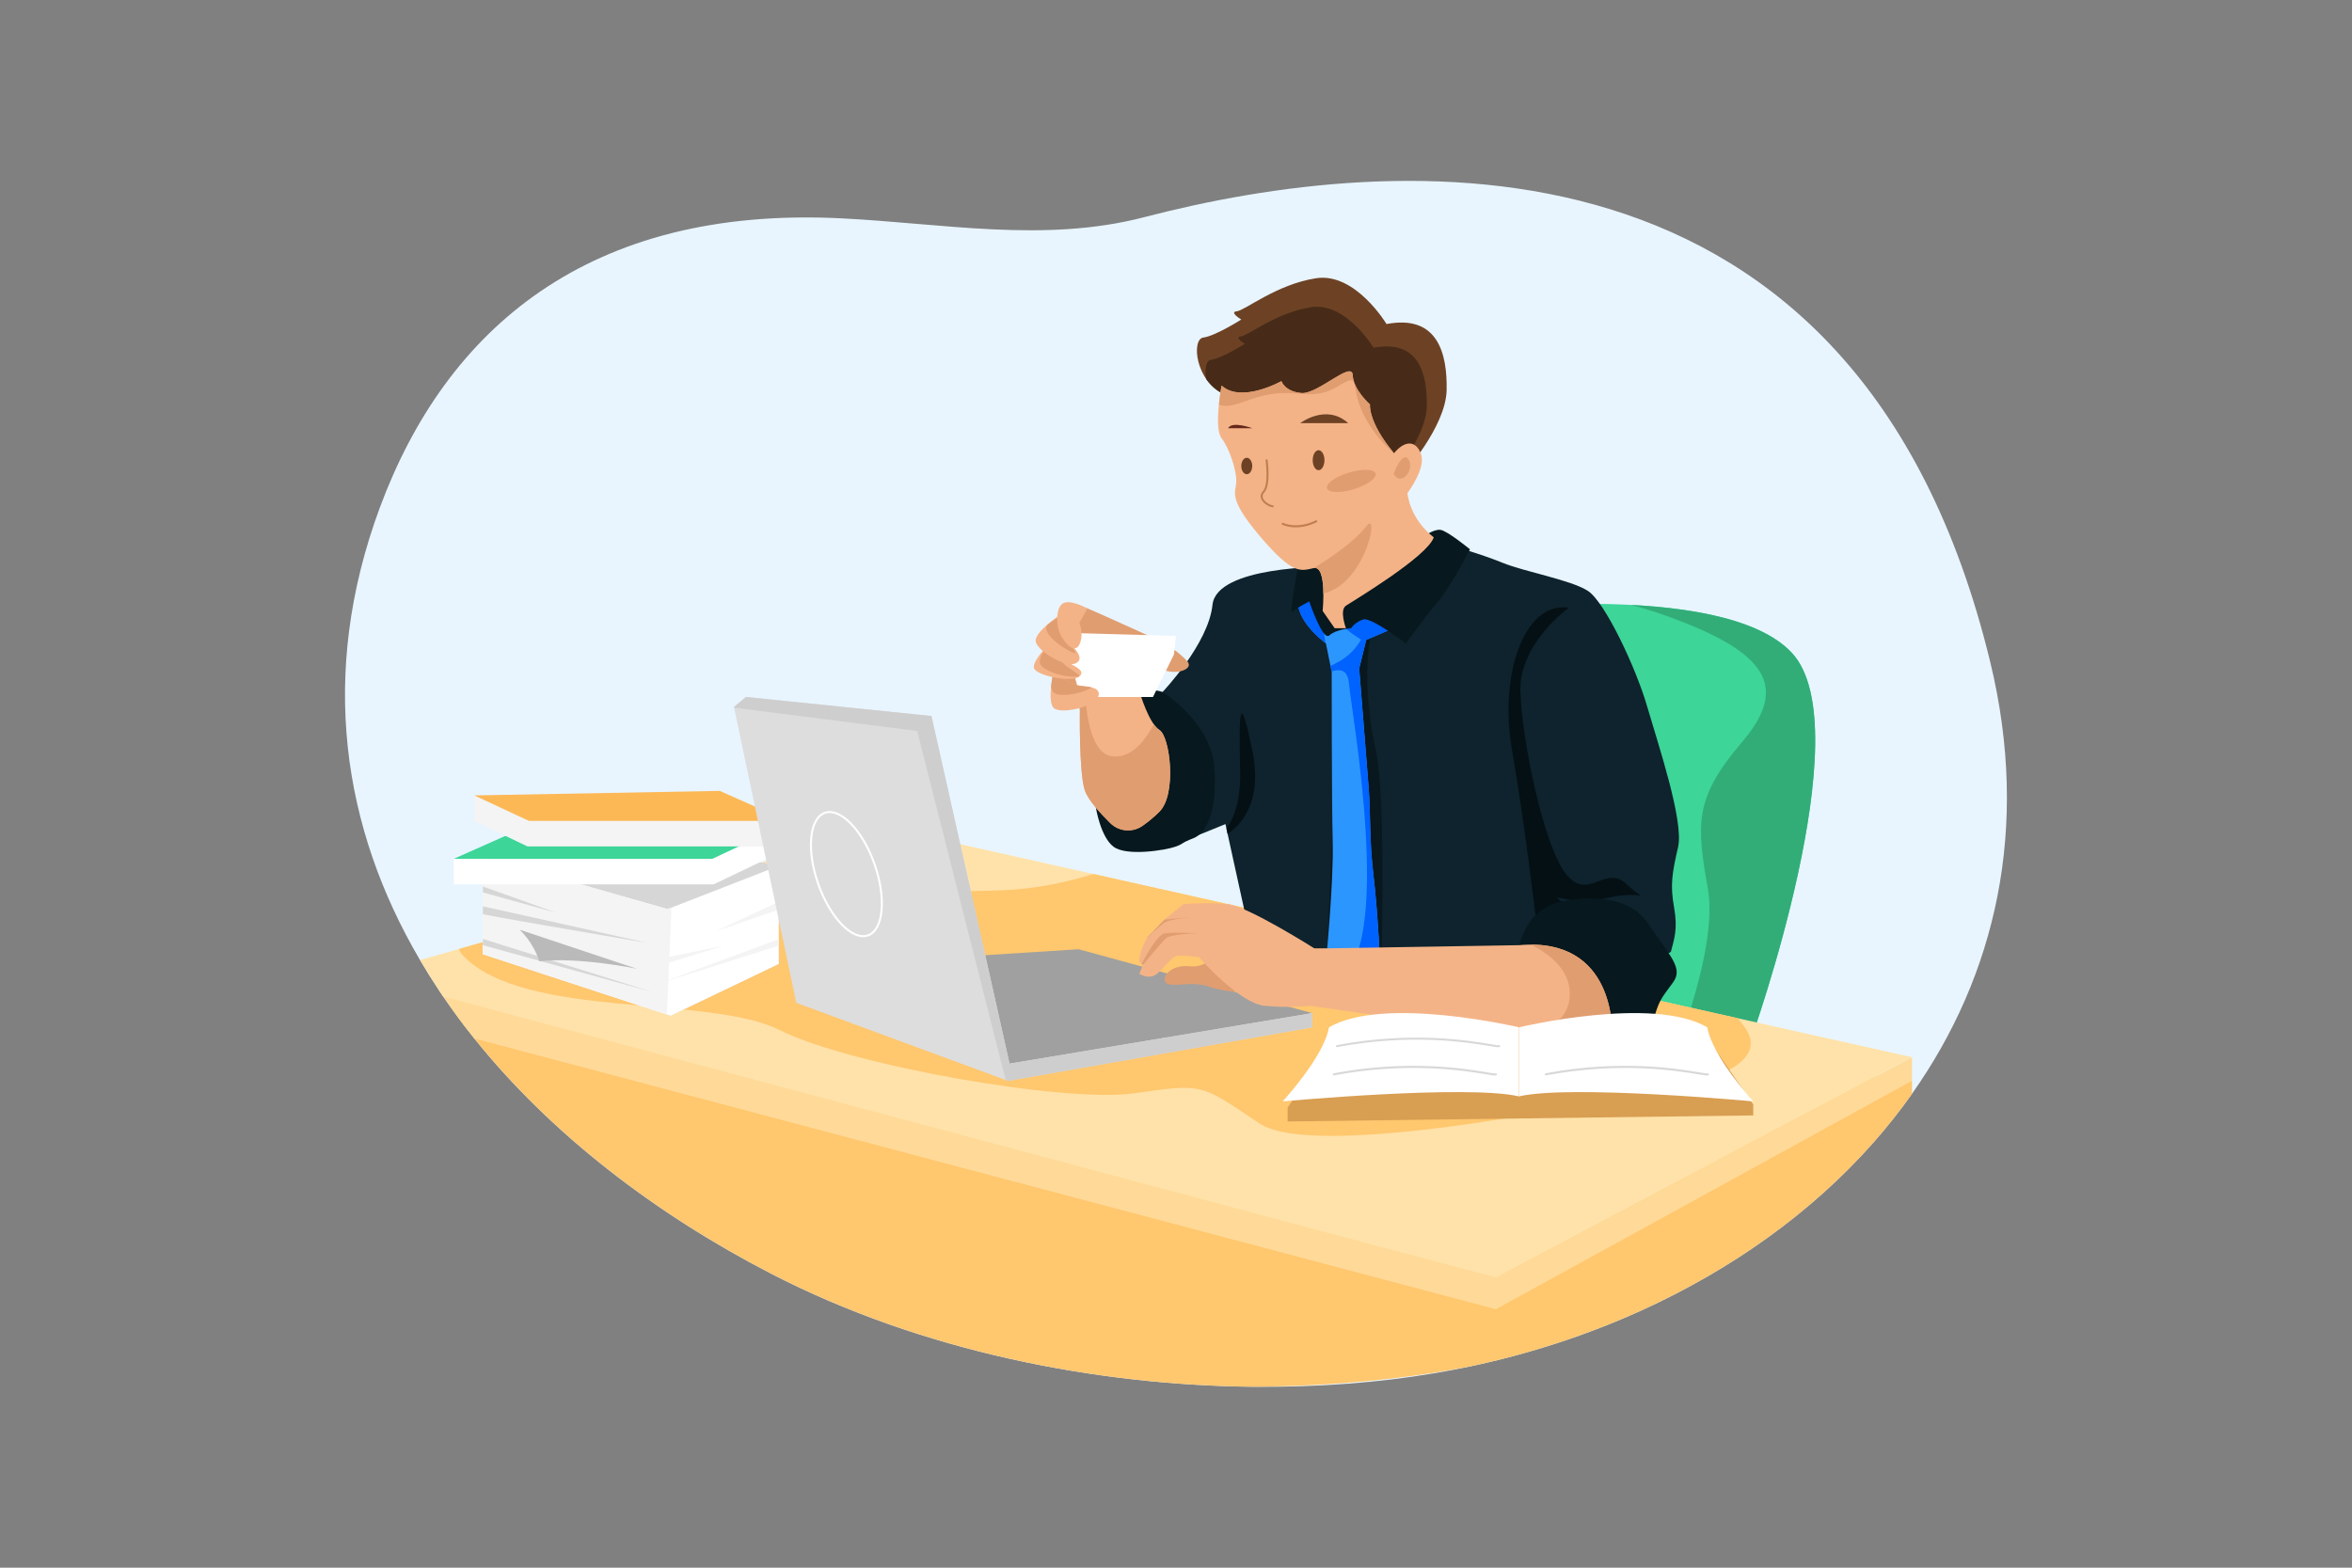 <?xml version="1.0" encoding="UTF-8"?> <!-- Generator: Adobe Illustrator 24.2.1, SVG Export Plug-In . SVG Version: 6.00 Build 0) --> <svg xmlns="http://www.w3.org/2000/svg" xmlns:xlink="http://www.w3.org/1999/xlink" id="Слой_1" x="0px" y="0px" viewBox="0 0 4680 3120" style="enable-background:new 0 0 4680 3120;" xml:space="preserve"><rect x="0" y="0" width="4680" height="3120" fill="#808080" stroke="none"/> <style type="text/css"> .st0{fill:#E8F5FF;} .st1{fill:#3DD598;} .st2{clip-path:url(#SVGID_4_);} .st3{fill:#32AD78;} .st4{fill:#FFC76E;} .st5{fill:#FFD997;} .st6{fill:#FFE2A9;} .st7{fill:#D6D6D6;} .st8{fill:#FFFFFF;} .st9{clip-path:url(#SVGID_6_);} .st10{fill:#F4F4F4;} .st11{fill:#BABABA;} .st12{fill:#FDB856;} .st13{fill:#A0A0A0;} .st14{fill:#DDDDDD;} .st15{clip-path:url(#SVGID_8_);} .st16{fill:#CECECE;} .st17{fill:none;stroke:#FFFFFF;stroke-width:4;stroke-miterlimit:10;} .st18{fill:#0E232D;} .st19{clip-path:url(#SVGID_10_);} .st20{fill:#08181E;} .st21{clip-path:url(#SVGID_12_);} .st22{fill:#051014;} .st23{clip-path:url(#SVGID_14_);} .st24{fill:#E09D70;} .st25{fill:#2C96FF;} .st26{clip-path:url(#SVGID_16_);} .st27{fill:#0062FF;} .st28{fill:#07181E;} .st29{fill:#6D4224;} .st30{clip-path:url(#SVGID_18_);} .st31{fill:#472B18;} .st32{fill:#F4B387;} .st33{clip-path:url(#SVGID_20_);} .st34{fill:#66281A;} .st35{fill:#C17E4F;} .st36{clip-path:url(#SVGID_22_);} .st37{clip-path:url(#SVGID_24_);} .st38{clip-path:url(#SVGID_26_);} .st39{clip-path:url(#SVGID_28_);} .st40{clip-path:url(#SVGID_30_);} .st41{fill:#D89E52;} .st42{fill:#D8D8D8;} </style> <g id="_05"> <path class="st0" d="M755.8,1010.2c-123,332.3-73.7,639.2,80,900.6c12.3,20.8,25.2,41.4,38.7,61.7c2.5,3.7,5,7.4,7.5,11.1l0,0 c5.2,7.6,10.4,15.1,15.8,22.6c8.7,12.2,17.7,24.3,26.8,36.3c6.3,8.2,12.7,16.4,19.3,24.5c152.1,189.6,359.7,348.7,590.1,467.7 c300.5,155.2,649.7,222.8,963.9,225.3c125.8,1,246.1-8.4,355.3-26.8c23.7-4,47.2-8.5,70.6-13.4c119.7-25.3,234.8-62.9,342.2-111.7 c179.5-81.6,337.6-194.3,460.1-332.4c27.9-31.4,54.1-64.4,78.3-98.7c165.8-234.7,235.9-528.6,155.8-859.4 C3695.5,224.8,2772.2,303.2,2276.9,432.2c-198.5,51.7-399.9,12.4-603.5,2.3C1170.8,409.5,887.4,655.1,755.8,1010.2z"></path> <g> <defs> <path id="SVGID_1_" d="M755.8,1010.2c131.5-355.1,414.9-600.7,917.6-575.7c203.6,10.1,405,49.4,603.5-2.3 c495.3-129,1418.6-207.4,1683.4,885.4c80.1,330.8,10,624.7-155.8,859.4c-24.3,34.3-50.4,67.3-78.4,98.7 c-122.5,138.1-280.6,250.8-460.1,332.4c-107.4,48.8-222.5,86.5-342.2,111.7c-23.4,4.9-46.9,9.4-70.6,13.4 c-109.3,18.4-229.5,27.8-355.3,26.8c-314.2-2.5-663.4-70.2-963.9-225.3c-230.3-119-438-278.1-590-467.7 c-6.5-8.1-12.9-16.3-19.3-24.5c-9.2-12-18.2-24.1-26.8-36.3c-5.4-7.5-10.6-15-15.8-22.6l0,0c-2.5-3.7-5.1-7.4-7.5-11.1 c-13.6-20.3-26.5-40.8-38.7-61.7C682.1,1649.3,632.8,1342.5,755.8,1010.2z"></path> </defs> <clipPath id="SVGID_2_"> <use xlink:href="#SVGID_1_" style="overflow:visible;"></use> </clipPath> </g> <path class="st1" d="M2901.2,1216.9l-97.6,695.8l681.5,153.1c0,0,219.7-615.6,80.7-766.1 C3426.8,1149.2,2901.2,1216.9,2901.2,1216.9z"></path> <g> <defs> <path id="SVGID_3_" d="M2803.6,1912.7l97.6-695.8c0,0,525.6-67.8,664.6,82.8s-80.7,766.1-80.7,766.1L2803.6,1912.7z"></path> </defs> <clipPath id="SVGID_4_"> <use xlink:href="#SVGID_3_" style="overflow:visible;"></use> </clipPath> <g class="st2"> <path class="st3" d="M2878.5,961.8l-25.5,205.6c0,0,257.1-15.4,460.3,57.4c203.2,72.7,248.1,141,152.4,252.8 c-95.6,111.8-89.7,163.6-67.3,291.6s-82.2,369.4-82.2,369.4s227.1-53.5,245.1-56.3s164.4-857.5,164.4-857.5l-237.1-170.5 L2878.5,961.8z"></path> </g> </g> <path class="st4" d="M961.1,2004.6l-63.2,1.5c8.7,12.2,17.7,24.3,26.8,36.3c6.3,8.2,12.7,16.4,19.3,24.5 c152.1,189.6,359.7,348.7,590.1,467.7c300.5,155.2,649.7,222.8,963.9,225.3c123-1,240.6-10.3,348.4-26.8c26-4,51.9-8.5,77.5-13.4 c119.7-25.3,234.8-62.9,342.2-111.7c179.5-81.6,337.6-194.3,460.1-332.4c27.9-31.4,54.1-64.4,78.3-98.7v-25.8l-72.9-8.4 L2267,1974.2L990.8,2004l0,0L961.1,2004.6z"></path> <path class="st5" d="M990.8,2004l-116.2-31.6c2.5,3.7,5,7.4,7.5,11.1l0,0c5.2,7.6,10.4,15.1,15.8,22.6 c8.7,12.2,17.7,24.3,26.8,36.3c6.3,8.2,12.7,16.4,19.3,24.5l2032.5,538.8l828-454.6v-47l-72.9,38.6l-755,400.2L990.8,2004 L990.8,2004z"></path> <path class="st6" d="M913.2,1888.6l-77.3,22.1c12.3,20.8,25.2,41.4,38.7,61.7c2.5,3.7,5,7.4,7.5,11.1l0,0l79,21.1l2015.5,538.3 l755-400.2l72.9-38.6l-346.8-77.6l-1281.9-287l-415.4-93l-544.8,155.7L913.2,1888.6z"></path> <path class="st4" d="M1215.7,1802.1l-302.6,86.5c1.5,4.7,4.6,9.5,9.5,14.5c122.3,125.4,489.5,76.9,628.3,146.7 s566.1,145.4,704.5,126.2s130.6-21.1,250.2,59.6s756.3-59.6,756.3-59.6s289.5-30.1,206.8-135.5c-3.7-4.7-7.3-9.4-10.8-14.1 l-1281.9-287c-53.4,16.2-114.6,30.2-184.5,32.6C1872,1776.1,1491.2,1777.4,1215.7,1802.1z"></path> <polygon class="st7" points="1155.1,1646.5 960.8,1704.7 960.8,1899 1334.4,2021.5 1549.5,1918.4 1549.5,1723.2 "></polygon> <polygon class="st8" points="1328.4,1809.3 960.8,1704.7 960.8,1899 1334.4,2021.5 1549.5,1918.4 1549.5,1723.2 "></polygon> <g> <defs> <polygon id="SVGID_5_" points="1549.5,1918.4 1334.4,2021.5 960.8,1899 960.8,1704.7 1328.4,1809.3 1549.5,1723.2 "></polygon> </defs> <clipPath id="SVGID_6_"> <use xlink:href="#SVGID_5_" style="overflow:visible;"></use> </clipPath> <g class="st9"> <polygon class="st10" points="897.9,1658.4 874.5,1911.1 1324.9,2067.1 1338.9,1739.3 "></polygon> <polygon class="st10" points="1582.9,1779.1 1423,1853.8 1582.9,1798.9 "></polygon> <polygon class="st10" points="1566.7,1862.7 1312.5,1956.9 1566.7,1876.6 "></polygon> <polygon class="st10" points="1439.6,1882.2 1305,1909.8 1305,1924.1 "></polygon> <path class="st7" d="M864.2,1731.3c0,0-4.5,59.8,0,67.6s424.4,77.7,424.4,77.7s-402.5-89.8-414-91.5s0-32.9,0-32.9l232.1,64.3 c0,0-185.1-66.8-232.1-82.1C868.9,1732.6,865.3,1731.5,864.2,1731.3z"></path> <polygon class="st7" points="1297.5,1974.2 862.2,1837.7 862.2,1853.8 "></polygon> </g> </g> <path class="st11" d="M1267.1,1928l-233.1-77.7c0,0,26.9,23.9,38.9,62.8C1152.1,1904.1,1267.1,1928,1267.1,1928z"></path> <polygon class="st8" points="1417.1,1709.2 903,1709.2 903,1760 1420,1760 1526.1,1709.2 1526.1,1658.4 "></polygon> <polygon class="st1" points="1037.5,1649.4 903,1709.2 1417.1,1709.2 1526.1,1658.4 "></polygon> <polygon class="st10" points="1052.7,1633.8 943.6,1583 943.6,1633.8 1049.7,1684.6 1566.7,1684.6 1566.7,1633.8 "></polygon> <polygon class="st12" points="1432.2,1574 943.6,1583 1052.7,1633.8 1566.7,1633.8 "></polygon> <polygon class="st13" points="2146.3,1889.2 1784.6,1912.1 1962.5,2113.8 2022.2,2130.9 2611,2016.3 "></polygon> <polygon class="st14" points="1484.3,1387.1 1460.4,1407 1584.4,1995.8 2005.8,2151.2 2611,2044.6 2611,2016.3 2008.8,2116.8 1853.4,1425 "></polygon> <g> <defs> <polygon id="SVGID_7_" points="2008.8,2116.8 1853.4,1425 1484.3,1387.1 1460.4,1407 1584.4,1995.8 2005.8,2151.2 2611,2044.6 2611,2016.3 "></polygon> </defs> <clipPath id="SVGID_8_"> <use xlink:href="#SVGID_7_" style="overflow:visible;"></use> </clipPath> <g class="st15"> <path class="st16" d="M1434.5,1405l390.5,49.8l179.3,707.3c0,0,645.5-85.9,641.5-96.3s-7.5-93.4-7.5-93.4l-679.8-558.5 l-334.7-90.6C1623.8,1323.4,1436.5,1373.2,1434.5,1405z"></path> </g> </g> <ellipse transform="matrix(0.943 -0.332 0.332 0.943 -482.269 658.823)" class="st17" cx="1685" cy="1739.4" rx="59.4" ry="129.3"></ellipse> <path class="st18" d="M2412.6,1203.8c-8,77.7-99.3,173.3-99.3,173.3v313.9l125.1-50.9l53.8,245.1l541.9,12.1l21.9-67.9 c0,0,263,87.7,269,63.8s13.9-43.8,6-87.7s-4-67.7,8-119.5s-39.8-205.2-61.8-280.9c-21.9-75.7-83.7-207.2-117.6-229.1 c-33.9-21.9-125.5-37.9-169.4-55.8c-43.8-17.9-101.6-33.9-101.6-33.9l-250.6,41.8C2638.3,1128.1,2420.6,1126.1,2412.6,1203.8z"></path> <g> <defs> <path id="SVGID_9_" d="M2638.2,1128.1c0,0-217.6-2-225.6,75.7s-99.3,173.3-99.3,173.3v313.9l125.1-50.9l53.8,245.1l541.9,12.1 l21.9-67.9c0,0,263,87.7,269,63.8s13.9-43.8,6-87.7s-4-67.7,8-119.5s-39.8-205.2-61.8-280.9c-21.9-75.7-83.7-207.2-117.6-229.1 c-33.9-21.9-125.5-37.9-169.4-55.8c-43.8-17.9-101.6-33.9-101.6-33.9L2638.2,1128.1z"></path> </defs> <clipPath id="SVGID_10_"> <use xlink:href="#SVGID_9_" style="overflow:visible;"></use> </clipPath> <g class="st19"> <path class="st20" d="M2672.2,1167.4l-33.9,783.6l108.9,23.2c0,0,13.1-381.9-9.9-482.4s-21.8-219.2,0-247.4 c21.8-28.3,49.9-77,49.9-77L2672.2,1167.4z"></path> </g> </g> <g> <defs> <path id="SVGID_11_" d="M2638.2,1128.1c0,0-217.6-2-225.6,75.7s-99.3,173.3-99.3,173.3v313.9l125.1-50.9l53.8,245.1l541.9,12.1 l21.9-67.9c0,0,263,87.7,269,63.8s13.9-43.8,6-87.7s-4-67.7,8-119.5s-39.8-205.2-61.8-280.9c-21.9-75.7-83.7-207.2-117.6-229.1 c-33.9-21.9-125.5-37.9-169.4-55.8c-43.8-17.9-101.6-33.9-101.6-33.9L2638.2,1128.1z"></path> </defs> <clipPath id="SVGID_12_"> <use xlink:href="#SVGID_11_" style="overflow:visible;"></use> </clipPath> <g class="st21"> <path class="st22" d="M2403.1,1678.4c62.5-18.6,111.8-76,88.5-186.6c-23.7-112.5-27.1-87.7-24,42.8 C2470.3,1648.5,2416.9,1673.8,2403.1,1678.4z"></path> <path class="st22" d="M2400,1679.3c1.1-0.2,2.1-0.6,3.2-0.9C2402.1,1678.7,2401,1679.1,2400,1679.3z"></path> </g> </g> <g> <defs> <path id="SVGID_13_" d="M2638.2,1128.1c0,0-217.6-2-225.6,75.7s-99.3,173.3-99.3,173.3v313.9l125.1-50.9l53.8,245.1l541.9,12.1 l21.9-67.9c0,0,263,87.7,269,63.8s13.9-43.8,6-87.7s-4-67.7,8-119.5s-39.8-205.2-61.8-280.9c-21.9-75.7-83.7-207.2-117.6-229.1 c-33.9-21.9-125.5-37.9-169.4-55.8c-43.8-17.9-101.6-33.9-101.6-33.9L2638.2,1128.1z"></path> </defs> <clipPath id="SVGID_14_"> <use xlink:href="#SVGID_13_" style="overflow:visible;"></use> </clipPath> <g class="st23"> <path class="st22" d="M3008.4,1491.8c25.4,145.2,47.8,337.6,47.8,337.6s99.3,88.4,164.4,67.9c65.1-20.5-12.1-21.5-85.6-80.8 s-24.9-8.9,58.7-28.5s86.6,13.5,43.3-28s-76.2,35.6-121-20.7s-87.7-266.6-90.7-363s96.6-166.9,96.6-166.9 C3030.9,1196,2983.1,1346.6,3008.4,1491.8z"></path> </g> </g> <path class="st24" d="M2123.8,1222.8c-3,3-26.9,111.6-25.9,117.6s75.7,46.8,75.7,46.8l25.9-54.8c0,0,88.7-11.9,113.9,0 s63.4,0,49.1-16.3s-43.5-35.6-43.5-35.6s-139.5-63.7-155.4-69.7C2147.8,1204.8,2126.8,1219.8,2123.8,1222.8z"></path> <path class="st24" d="M2320.1,1955.9c10,11,49.8-5,86.7,8s75.7,10,75.7,10l-57.8-84.7c0,0-18.1,38.1-56.8,33.9 C2329.2,1918.9,2310.1,1944.9,2320.1,1955.9z"></path> <path class="st25" d="M2583.7,1208.8c8.4,38.5,54.6,71.7,54.6,71.7l11.5,56.8c0,0,0,257,2,338.7s-13.5,239.1-13.5,239.1l108.9,17.9 c0,0-5.8-121.5-14.3-191.2s-5.5-123.5-9.5-173.3c-3.9-49.8-18.9-238.1-18.9-238.1l14-56.8l42.9-18.5c12-27.4-154.4-87.7-154.4-87.7 S2575.3,1170.3,2583.7,1208.8z"></path> <g> <defs> <path id="SVGID_15_" d="M2607,1167.4c0,0-31.7,2.9-23.3,41.4s54.6,71.7,54.6,71.7l11.5,56.8c0,0,0,257,2,338.7 s-13.5,239.1-13.5,239.1l108.9,17.9c0,0-5.8-121.5-14.3-191.2s-5.5-123.5-9.5-173.3c-3.9-49.8-18.9-238.1-18.9-238.1l14-56.8 l42.9-18.5C2773.4,1227.7,2607,1167.4,2607,1167.4z"></path> </defs> <clipPath id="SVGID_16_"> <use xlink:href="#SVGID_15_" style="overflow:visible;"></use> </clipPath> <g class="st26"> <path class="st27" d="M2706.3,1154.5c0,0-47.5,77.7-31.1,94.1c16.4,16.4,62.1,41.6,62.1,41.6l82.1-40.1c0,0-18.7-47.8-24.7-51.7 C2788.8,1194.5,2706.3,1154.5,2706.3,1154.5z"></path> <path class="st27" d="M2552.3,1160.5l-19.9,58.2l106,71.6c0,0-3.4-31.2-7.9-58.1S2611,1147,2611,1147L2552.3,1160.5z"></path> <path class="st27" d="M2803.7,1994.3c18-3,42-193.3,49.4-225.1s-136-524.8-136-524.8s0,25.8-28.4,53.9 c-28.4,28.1-59.8,28.9-58.3,40.5s49.4-30.3,53.8,22c4.4,52.3,92.1,535.1-24,590.2C2544.1,2006.1,2785.7,1997.3,2803.7,1994.3z"></path> </g> </g> <path class="st28" d="M2585.6,1112.2c0,0-21.4,112.6-14.4,105.6s33.9-20.9,33.9-20.9s26.9,79.7,39.9,67.7 c12.9-12,43.3-14.4,43.3-14.4c6.2-8.2,14.7-14.3,24.4-17.4c15.9-5,84.7,47.8,84.7,47.8s33.9-47.8,61.8-80.7 c27.9-32.9,65.8-106.6,65.8-106.6s-44.8-36.9-58.8-38.8s-35.9,14.9-35.9,14.9L2585.6,1112.2z"></path> <path class="st29" d="M2437.7,785.4c59.8,25.4,354.1,158.4,354.1,158.4s85.2-94.1,86.7-167.4s-17.9-150.9-119.6-131.5 c0,0-61.8-103.1-140-91.2s-141.9,64.3-157.9,65.8s8.9,16.4,8.9,16.4s-51.7,32.9-75.6,35.9C2370.4,674.8,2377.9,760,2437.7,785.4z"></path> <g> <defs> <path id="SVGID_17_" d="M2878.4,776.5c-1.5,73.2-86.7,167.4-86.7,167.4s-294.4-133-354.1-158.4s-67.3-110.6-43.3-113.6 s75.6-35.9,75.6-35.9s-24.8-14.9-8.9-16.4s79.6-53.8,157.9-65.8s140,91.2,140,91.2C2860.5,625.5,2879.9,703.3,2878.4,776.5z"></path> </defs> <clipPath id="SVGID_18_"> <use xlink:href="#SVGID_17_" style="overflow:visible;"></use> </clipPath> <g class="st30"> <path class="st31" d="M2448.3,816.7c53,22.5,314,140.4,314,140.4s75.5-83.5,76.8-148.4c1.3-64.9-15.9-133.8-106-116.6 c0,0-54.8-91.4-124.1-80.8s-125.9,57-140,58.3s7.9,14.6,7.9,14.6s-45.8,29.1-67,31.8C2388.7,718.7,2395.3,794.2,2448.3,816.7z"></path> </g> </g> <path class="st32" d="M2430.6,767.5c0,0-15.9,83.7,0,104.6s29.4,62.8,29.4,85.2s-19.4,31.4,46.3,109.1s80.7,70.2,107.6,64.3 s17.9,85.2,17.9,85.2l23.9,34.4h22.4c0,0-13.4-35.8,0-44.8s161.4-97.1,174.8-136c-49.3-38.8-52.3-88.2-52.3-88.2 s37.4-49.3,26.9-77.7c-10.5-28.4-32.9-26.9-53.8-1.5c-52.3-62.8-47.8-97.1-47.8-97.1s-32.9-28.4-34.3-58.3s-69.5,38.5-102.3,35.6 s-39.6-23.6-39.6-23.6S2470,803.3,2430.6,767.5z"></path> <g> <defs> <path id="SVGID_19_" d="M2549.7,758.5c0,0,6.7,20.6,39.6,23.6s100.8-65.4,102.3-35.6s34.4,58.3,34.4,58.3s-4.5,34.4,47.8,97.1 c20.9-25.4,43.3-26.9,53.8,1.5s-26.9,77.7-26.9,77.7s3,49.3,52.3,88.2c-13.4,38.9-161.4,127-174.8,136s0,44.8,0,44.8h-22.4 l-23.9-34.4c0,0,9-91.2-17.9-85.2s-41.8,13.5-107.6-64.3s-46.3-86.7-46.3-109.1s-13.4-64.3-29.3-85.2s0-104.6,0-104.6 C2470,803.3,2549.7,758.5,2549.7,758.5z"></path> </defs> <clipPath id="SVGID_20_"> <use xlink:href="#SVGID_19_" style="overflow:visible;"></use> </clipPath> <g class="st33"> <path class="st24" d="M2434.6,707.6c0,0-49.2,76.3-17.3,94.3s60.7-10.5,114.9-17.9s81.7,13.5,129.5-14.9 c47.8-28.4,23.9-6,47.8,47.8c23.9,53.8,64.3,85.2,64.3,85.2l13.4-68.6l-40-119.7l-40.6-28.4L2434.6,707.6z"></path> <path class="st24" d="M2773.6,943.8c13.1,23.9,40.6-6,30-27.9S2771.9,940.8,2773.6,943.8z"></path> <path class="st24" d="M2612,1182.9c101.1,4.5,136.5-174.8,106.6-135.5c-29.9,39.3-104.6,83.2-104.6,83.2 S2510.9,1178.4,2612,1182.9z"></path> </g> </g> <path class="st29" d="M2587.1,842.2h95.6C2638.9,802.4,2587.1,842.2,2587.1,842.2z"></path> <path class="st34" d="M2443.7,852.2h48C2491.7,852.2,2451.6,837.2,2443.7,852.2z"></path> <path class="st35" d="M2512.9,977.4c-5.5,5.9-5,11.5-3.6,15.2c3.4,9.1,16,16.2,22.8,17h0.2l0,0c1.1,0.1,2-0.8,2.1-1.9 s-0.8-2-1.9-2.1c-5.8-0.6-16.8-7.1-19.5-14.4c-1.4-3.9-0.5-7.5,2.8-11.1c13.4-14.5,6.8-62.4,6.5-64.4c-0.2-1.1-1.2-1.9-2.3-1.7 c-1.1,0.2-1.9,1.2-1.7,2.3c1.1,8.6,1.7,17.3,1.9,25.9C2520.3,959.8,2517.8,972,2512.9,977.4z"></path> <path class="st35" d="M2553.1,1040.7L2553.1,1040.7c-1-0.5-2.2-0.1-2.7,0.9c-0.5,1-0.1,2.2,0.9,2.7c0.7,0.3,10.8,5.2,27,5.2 c11.3,0,25.5-2.3,41.6-10.2c0.1,0,0.1-0.1,0.2-0.1c1-0.5,1.3-1.8,0.8-2.7c-0.5-1-1.8-1.3-2.7-0.8c-19.6,9.5-36.2,10.4-46.7,9.4 C2560,1044,2553.2,1040.7,2553.1,1040.7L2553.1,1040.7z"></path> <path class="st29" d="M2612,915.9c0,11,5.2,19.9,11.7,19.9c6.4,0,11.7-8.9,11.7-19.9s-5.2-19.9-11.7-19.9S2612,904.9,2612,915.9z"></path> <ellipse class="st29" cx="2480.8" cy="927.4" rx="10.9" ry="16.4"></ellipse> <ellipse transform="matrix(0.957 -0.291 0.291 0.957 -162.188 823.284)" class="st24" cx="2688.1" cy="957.2" rx="50.5" ry="17.2"></ellipse> <path class="st28" d="M3022.4,1881.2c121.5,12,177.3,169.3,177.3,175.3c0,0,83.7-6,93.6-37.8s15.9-35.9,35.9-63.8 s-4-49.8-51.8-119.5c-47.8-69.7-173.3-45.9-197.3-31.9C3056.3,1817.5,3040.3,1829.4,3022.4,1881.2z"></path> <path class="st32" d="M2274.3,1920.1l-7.3,17.9c0,0,19.3,13,35.2,0s28.9-34.9,41.8-35.9s41.8,3,41.8,3s79.7,91.6,130.5,96.6 s90.7,0,90.7,0s371.6,53.8,440.3,62.8s160.4-8.8,160.4-8.8s7.9-192.5-185.3-174.6l-406.5,6.7c0,0-133.4-84.5-173.3-88.5 s-87.7,0-87.7,0l-41.5,33.9c0,0-21.3,23.9-28.3,29.9s-22.9,48.8-16.9,52.8L2274.3,1920.1z"></path> <g> <defs> <path id="SVGID_21_" d="M3207.7,2055.8c0,0-91.7,17.7-160.4,8.8s-440.3-62.8-440.3-62.8s-39.9,5-90.7,0s-130.5-96.6-130.5-96.6 s-28.9-4-41.8-3s-25.9,22.9-41.8,35.9s-35.2,0-35.2,0l7.3-17.9l-6-4c-6-4,10-46.8,16.9-52.8s28.3-29.9,28.3-29.9l41.5-33.9 c0,0,47.8-4,87.7,0s173.3,88.4,173.3,88.4l406.5-6.7C3215.7,1863.3,3207.7,2055.8,3207.7,2055.8z"></path> </defs> <clipPath id="SVGID_22_"> <use xlink:href="#SVGID_21_" style="overflow:visible;"></use> </clipPath> <g class="st36"> <path class="st24" d="M3255.6,2104.2c0,0-11-190.5-11-198s-95.4-78.9-95.4-78.9l-146.7,35.6c0,0,124.1,32.7,121,118 c-3.1,85.3-128.5,86-164.4,93.8C2923.3,2082.4,3255.6,2104.2,3255.6,2104.2z"></path> <path class="st24" d="M2264.3,1933c0,0,45.6-56.8,55.9-65.7s61.4-9.7,64.4-9.7c0,0-47.8-3-67.1,0 C2298.2,1860.6,2264.3,1933,2264.3,1933z"></path> <path class="st24" d="M2317.5,1830.2c0,0-53.9,54.3-50.5,52.1s40.3-41.9,53.2-47.8c12.3-5.6,56.1-10.1,59.7-10.4L2317.5,1830.2z"></path> <path class="st24" d="M2380.1,1824h-0.3H2380.1z"></path> </g> </g> <path class="st28" d="M2180.6,1607.3c0,0,9,57.8,34.9,77.7s104.6,6.9,123.5,0s8-6,35.9-16.9s48.5-60,40.8-145.4 s-102.2-145.4-102.2-145.4C2206.3,1340.3,2180.6,1607.3,2180.6,1607.3z"></path> <path class="st32" d="M2132.8,1302.4l15.9,110.6c0,0-1.9,126.5,10,160.4c6.7,19.1,30.9,45.5,50.7,64.9c17.2,16.9,44,19.1,63.8,5.4 c12.1-8.5,23.5-18,33.9-28.4c34.9-34.9,20.9-149.4,0-162.4s-38.5-72.7-38.5-72.7L2132.8,1302.4z"></path> <g> <defs> <path id="SVGID_23_" d="M2132.8,1302.4l15.9,110.6c0,0-1.9,126.5,10,160.4c6.7,19.1,30.9,45.5,50.7,64.9 c17.2,16.9,44,19.1,63.8,5.4c12.1-8.5,23.5-18,33.9-28.4c34.9-34.9,20.9-149.4,0-162.4s-38.5-72.7-38.5-72.7L2132.8,1302.4z"></path> </defs> <clipPath id="SVGID_24_"> <use xlink:href="#SVGID_23_" style="overflow:visible;"></use> </clipPath> <g class="st37"> <path class="st24" d="M2060.8,1343.3c0,0,37.2,231.1,37.1,242.1s131.5,114.6,146.5,114.6s73.7-39.8,75.8-47.3 s33.8-127.1,30.8-139s-37.5-112.6-37.5-112.6s-37.3,115.6-103,103.6s-51.8-214.4-51.8-214.4 C2135.8,1273.1,2060.8,1343.3,2060.8,1343.3z"></path> </g> </g> <polygon class="st8" points="2340,1265.6 2123.8,1259.6 2123.8,1292.5 2149.7,1387.1 2294.2,1387.1 2336,1302.4 "></polygon> <path class="st32" d="M2096,1338.8c0,0-11.8,52.2-0.9,68.5s82,0.1,89.9-20.1s-19.5-20-37.3-22.5 C2129.8,1362.2,2096,1338.8,2096,1338.8z"></path> <g> <defs> <path id="SVGID_25_" d="M2147.6,1364.6c17.8,2.5,45.2,2.2,37.3,22.5s-79,36.4-89.9,20.1s0.9-68.5,0.9-68.5 S2129.9,1362.2,2147.6,1364.6z"></path> </defs> <clipPath id="SVGID_26_"> <use xlink:href="#SVGID_25_" style="overflow:visible;"></use> </clipPath> <g class="st38"> <path class="st24" d="M2096,1307.9c0,0-11.8,52.2-0.9,68.5s82,0.1,89.9-20.1s-19.5-20-37.3-22.5 C2129.8,1331.3,2096,1307.9,2096,1307.9z"></path> </g> </g> <path class="st32" d="M2089.1,1280.3c0,0-34.2,32.9-31.9,48.5c2.3,15.5,73,29.8,89.2,18.3c16.2-11.6-8.3-21.4-23.1-29.6 C2108.6,1309.3,2089.1,1280.3,2089.1,1280.3z"></path> <g> <defs> <path id="SVGID_27_" d="M2123.3,1326.8c14.7,10.3,39.3,22.5,23.1,37s-86.9-3.4-89.2-22.8s31.9-60.6,31.9-60.6 S2108.6,1316.5,2123.3,1326.8z"></path> </defs> <clipPath id="SVGID_28_"> <use xlink:href="#SVGID_27_" style="overflow:visible;"></use> </clipPath> <g class="st39"> <path class="st24" d="M2101,1258.1c0,0-34.2,41.2-31.9,60.6s73,37.3,89.2,22.8s-8.3-26.7-23.1-37 C2120.6,1294.3,2101,1258.1,2101,1258.1z"></path> </g> </g> <path class="st32" d="M2060.8,1273.1c-3.4,19.3,59.3,56.6,79,47.3s-0.4-27.9-11.6-42s-19.6-54.3-19.6-54.3 S2064.2,1253.8,2060.8,1273.1z"></path> <g> <defs> <path id="SVGID_29_" d="M2127.8,1280.5c10,14.9,28.4,35.3,8,42.8s-79.7-34.9-74.7-53.8s51.8-44.8,51.8-44.8 S2117.8,1265.6,2127.8,1280.5z"></path> </defs> <clipPath id="SVGID_30_"> <use xlink:href="#SVGID_29_" style="overflow:visible;"></use> </clipPath> <g class="st40"> <path class="st24" d="M2082,1247.8c-5,18.9,54.4,61.3,74.7,53.8s1.9-27.9-8-42.8s-14.9-55.8-14.9-55.8S2087,1228.8,2082,1247.8z"></path> </g> </g> <path class="st32" d="M2103.7,1230.3c-0.2,13.1,2.9,27.5,8.6,37.1c11.5,19.2,28.4,33.2,36.4,13.2s-1-40.8-1-40.8l15.9-28.9 c0,0-33.8-19-48.8-10C2107.4,1205.3,2103.9,1217.2,2103.7,1230.3z"></path> <polygon class="st41" points="2672.2,2044.6 2562.2,2204 2562.2,2231.9 3488.6,2219.9 3488.6,2198 3382.7,2044.6 "></polygon> <path class="st8" d="M3022.4,2044.6V2182c103.6-23.9,466.2,10,466.2,10s-80.8-87.9-91.5-147.4 C3289.1,1980.8,3022.4,2044.6,3022.4,2044.6z"></path> <path class="st8" d="M2644.4,2044.6c-10.7,59.6-92.2,147.4-92.2,147.4s365.7-33.9,470.2-10v-137.5 C3022.4,2044.6,2753.4,1980.8,2644.4,2044.6z"></path> <path class="st42" d="M3073.8,2138.6c0.2,1.1,1.2,1.8,2.3,1.6c148.3-27.9,260.8-9.1,303.2-2.1c10.2,1.7,15,2.4,17.6,2.4 c1,0.1,2.1-0.2,2.9-0.8c0.7-0.6,0.9-1.7,0.4-2.5c-0.5-1-1.8-1.3-2.7-0.8c-1.6,0.3-9-1-17.5-2.4c-42.6-7.1-155.6-25.9-304.6,2.1 C3074.3,2136.5,3073.6,2137.5,3073.8,2138.6z"></path> <path class="st42" d="M2651.9,2138.6c0.2,1.1,1.2,1.8,2.3,1.6c148.3-27.9,260.9-9.1,303.2-2.1c10.2,1.7,15,2.4,17.6,2.4 c1,0.1,2.1-0.2,2.9-0.8c0.7-0.6,0.9-1.7,0.4-2.5c-0.5-1-1.8-1.3-2.7-0.8c-1.6,0.3-9-1-17.5-2.4c-42.6-7.1-155.6-25.9-304.6,2.1 C2652.4,2136.5,2651.7,2137.5,2651.9,2138.6z"></path> <path class="st42" d="M2659.8,2080c-1.1,0.2-1.8,1.3-1.5,2.4c0.2,1.1,1.3,1.8,2.4,1.5c148.3-27.9,260.8-9.1,303.2-2.1 c10.1,1.7,15,2.4,17.6,2.4c1,0.1,2.1-0.2,2.9-0.8c0.7-0.6,0.9-1.7,0.4-2.5c-0.6-1-1.8-1.3-2.7-0.7c-1.6,0.3-9-1-17.5-2.4 C2921.9,2070.8,2808.9,2052,2659.8,2080C2659.8,2080,2659.8,2080,2659.8,2080z"></path> </g> </svg> 